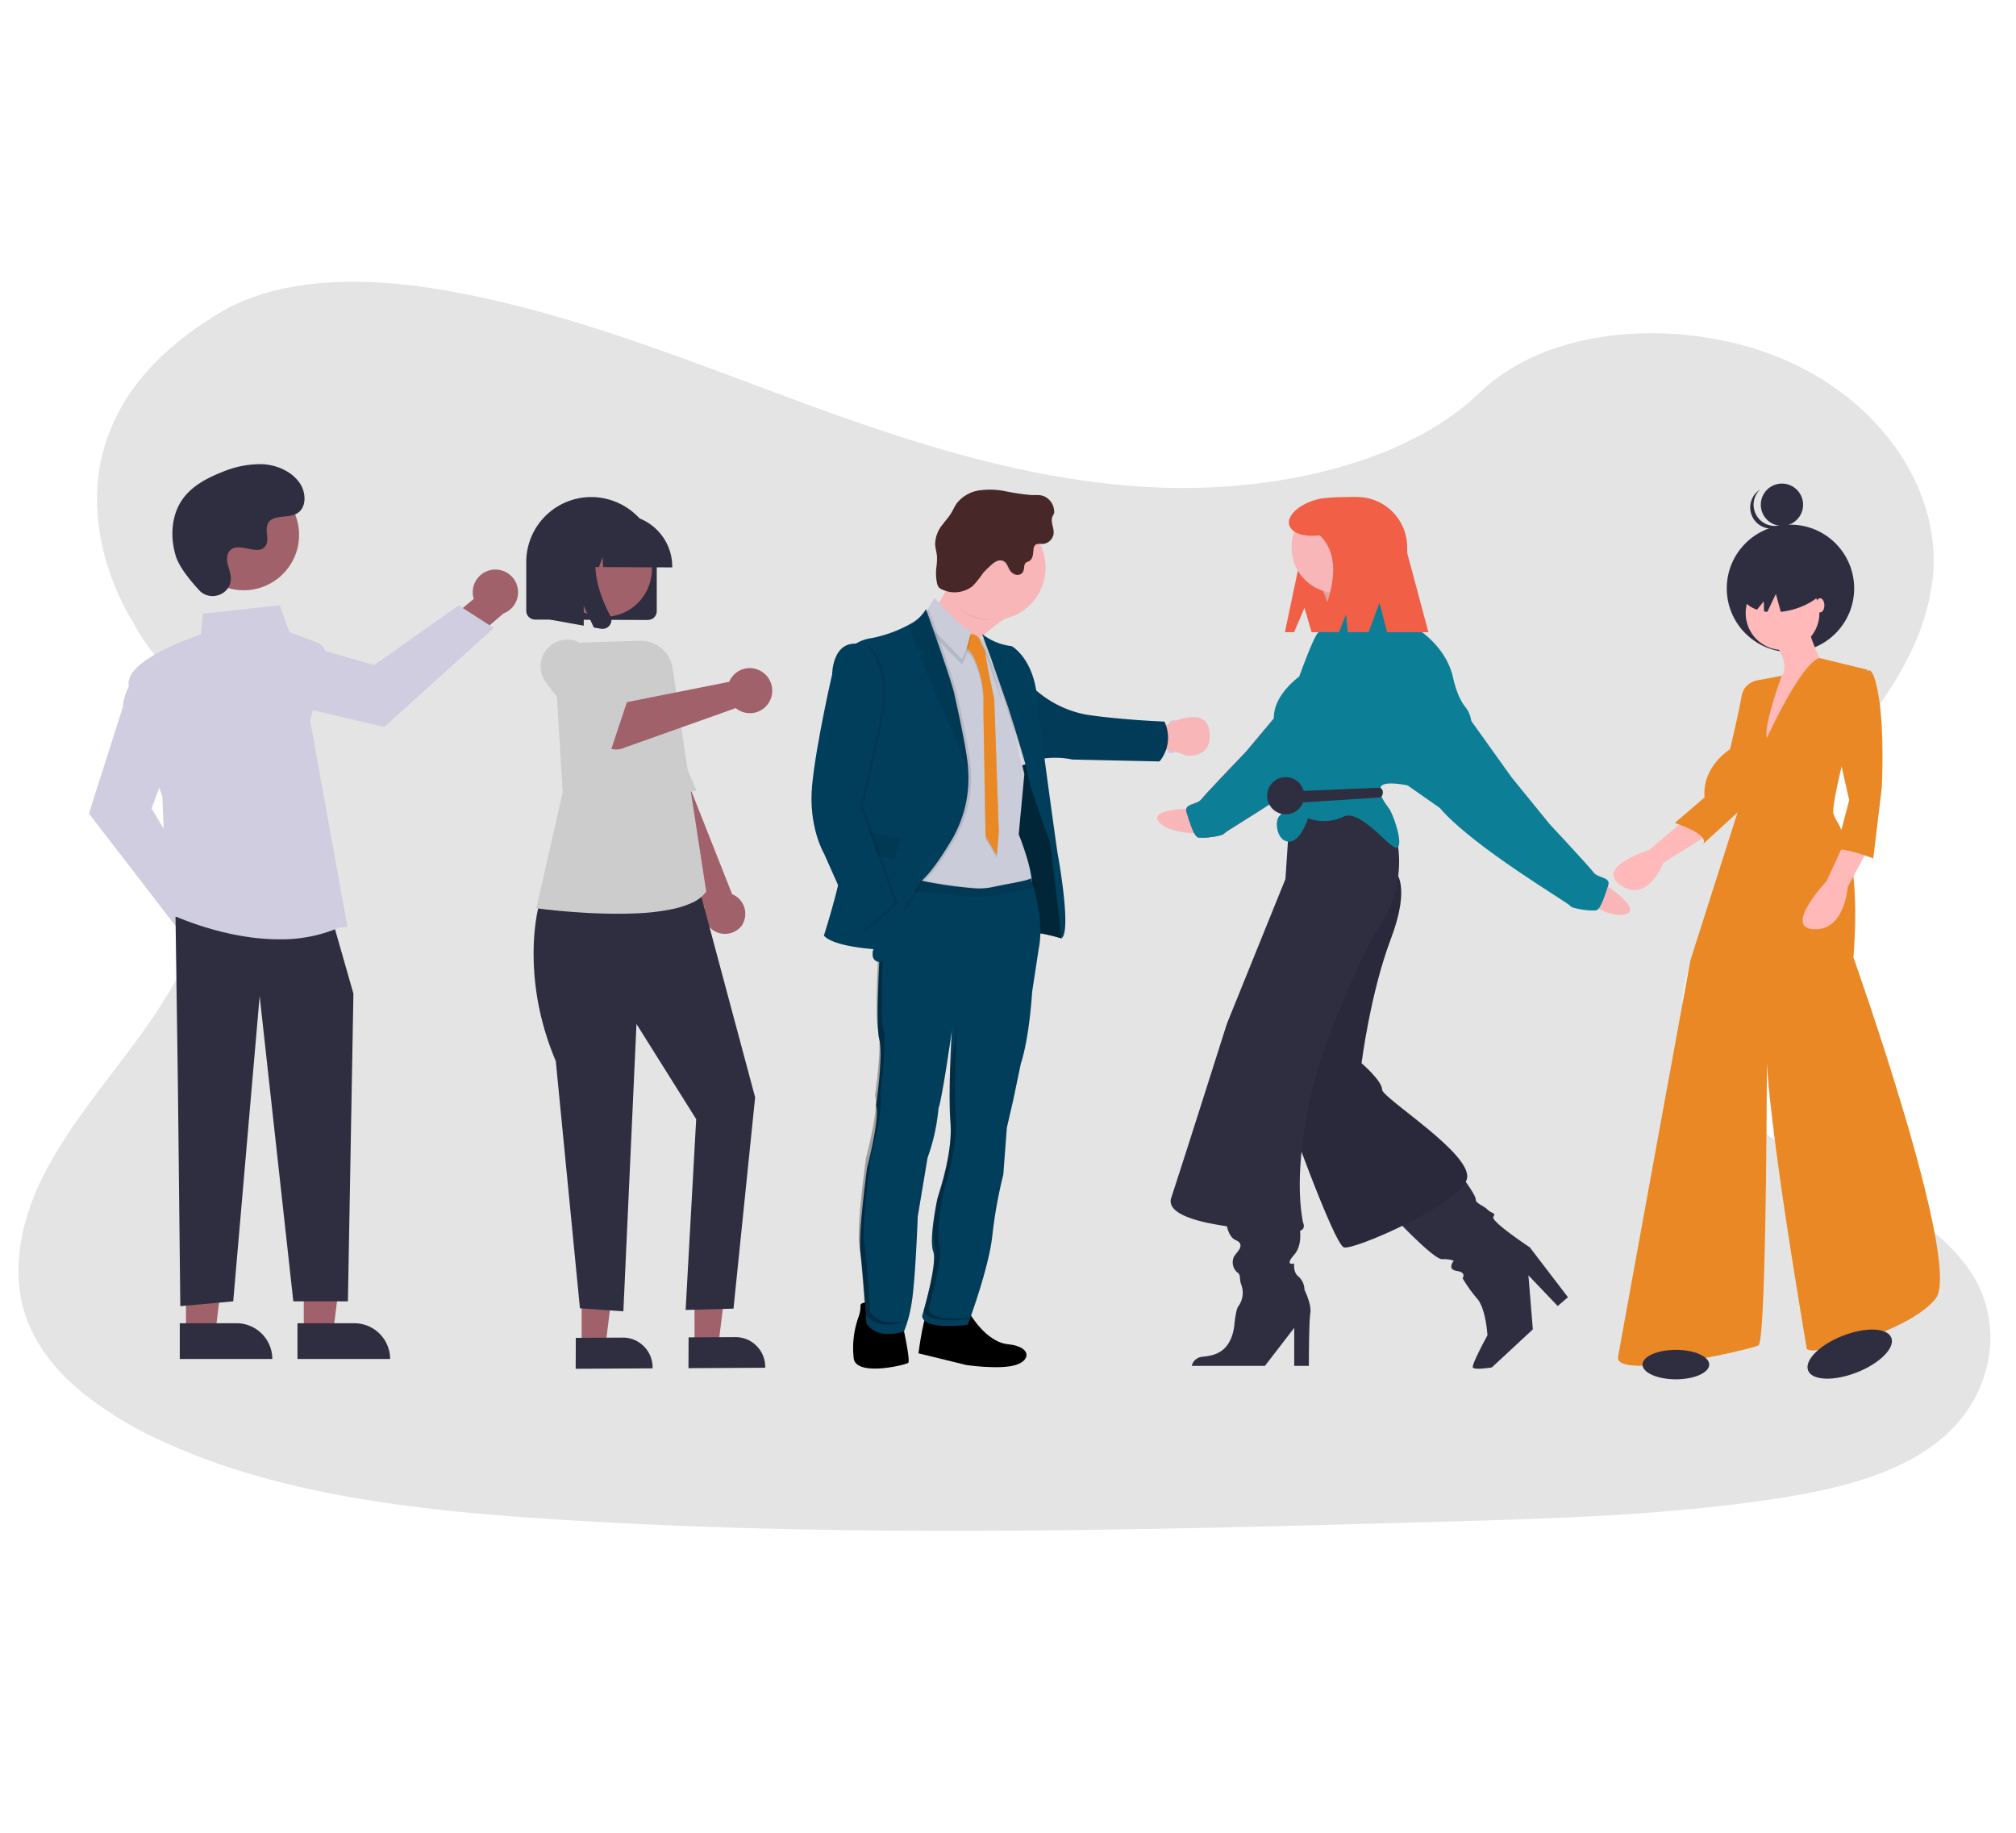 <svg xmlns="http://www.w3.org/2000/svg" id="Layer_1" data-name="Layer 1" viewBox="0 0 571.91 519.91"><path d="M61.29,89.37c18.14-11.44,43.88-10.85,66.39-6.75,35,6.35,67.3,19.6,99.9,31.59s66.77,23,102.61,24.14c31.66,1,68.61-6.75,89.61-27,20.41-19.67,58.8-21.15,86.44-9.3,19,8.16,33.15,22.85,39.13,39.34A54.87,54.87,0,0,1,548,151.67a47.37,47.37,0,0,1,.48,9.68,39.73,39.73,0,0,1-.48,4.72c-4.61,32.55-37.87,58.28-58.1,87.36-9.85,14.25-16.83,31.3-10,46.66,10.34,23.36,46.4,31.66,68.14,49.05a52.14,52.14,0,0,1,10.7,11.18c10.52,15.5,6.65,36.39-9.08,48.72-.51.41-1.07.81-1.62,1.22a56.86,56.86,0,0,1-6.28,3.91c-11.4,6.13-25.46,9.12-39.12,11.15-30.71,4.58-62.08,5.46-93.27,6.35-84.34,2.36-168.89,4.72-253-.74C123,428.79,89,425.17,58.92,414.14c-4.32-1.55-8.55-3.33-12.7-5.21A103.26,103.26,0,0,1,23.06,394.8c-6.32-5.25-11.4-11.26-14.46-18.13-6.37-14.24-3-30.3,4.27-44.29a136.11,136.11,0,0,1,10.21-16.24c5.6-7.9,11.78-15.54,17.43-23.4,20.09-28,33.2-63.41,14.65-92.09-5.34-8.26-13-15.5-17.37-24.1C37.79,176.55,3.12,124.93,61.29,89.37Z" style="fill:#e4e4e4"></path><path id="Path_1595" data-name="Path 1595" d="M331.31,212.66a4.56,4.56,0,0,1,2,.15c.72-2.06.15-6.94.05-7.85a15.56,15.56,0,0,0-1.59.91Z" style="isolation:isolate;opacity:0.1"></path><path id="Path_1596" data-name="Path 1596" d="M331.82,204.58l1.55-.4s.82,7.46-.26,9.41h-1.8Z" style="fill:#cbccd9"></path><path id="Path_1591" data-name="Path 1591" d="M275,372.44s4.59,8.28,11,8.9,6.64,4.48,2.11,5.88-14,0-14,0l-13.55-3.32s1.64-13.31,3.81-14S275,372.44,275,372.44Z"></path><path id="Path_1592" data-name="Path 1592" d="M254.85,370.38s3.71,15.6,2.78,16.24-14.95,4-15.46-1.42c-.06-.45-.06-.89-.11-1.31a26.05,26.05,0,0,1,1.5-10.32,9.34,9.34,0,0,0,.56-3.18C243.87,368.19,254.85,370.38,254.85,370.38Z"></path><path id="Path_1593" data-name="Path 1593" d="M261.3,176.08s11.18,26.2,9.17,17.8c-1.29-5.58,7.21-13,13.08-17.34,3-2.22,5.31-3.64,5.31-3.64s-21-23.37-19.53-13.29a14.24,14.24,0,0,1-1.13,8.14A21.38,21.38,0,0,1,261.3,176.08Z" style="fill:#f8b6b8"></path><path id="Path_1594" data-name="Path 1594" d="M329.77,212.81a5.92,5.92,0,0,1,2.37.14,36,36,0,0,1,4.54,1.39s7.52.92,6.39-7c-.88-5.93-7.58-3.78-10.93-2.31-.63.28-1.25.59-1.85.93Z" style="fill:#f8b6b8"></path><path id="Path_1597" data-name="Path 1597" d="M287.52,218.13s6.85-3.72,7.68,1,1.9,12.77,1.9,12.77L299,242.14l2.42,20.55-.31,3.5s-7.31-2.23-9-1.46-3.09-8.62-3.09-8.62l-2.89-9.75-.42-20.66Z" style="fill:#4d4d79"></path><path id="Path_1598" data-name="Path 1598" d="M287.52,218.13s6.85-3.72,7.68,1,1.9,12.77,1.9,12.77L299,242.14l2.42,20.55-.31,3.5s-7.31-2.23-9-1.46-3.09-8.62-3.09-8.62l-2.89-9.75-.42-20.66Z" style="fill:#012637"></path><path id="Path_1599" data-name="Path 1599" d="M292,194a30.07,30.07,0,0,0,16.33,8.76c9.84,1.47,22,1.94,22,1.94A10.6,10.6,0,0,1,328.94,216l-24.73-.54a23.85,23.85,0,0,0-9.74,0Z" style="fill:#013e5c"></path><path id="Path_1600" data-name="Path 1600" d="M292,194a30.07,30.07,0,0,0,16.33,8.76c9.84,1.47,22,1.94,22,1.94A10.6,10.6,0,0,1,328.94,216l-24.73-.54a23.85,23.85,0,0,0-9.74,0Z" style="isolation:isolate;opacity:0.05"></path><path id="Path_1601" data-name="Path 1601" d="M268.41,167.16c2.37,5,6.44,8.76,12.41,8.76h.78c2.73-2.15,4.89-3.53,4.89-3.53s-19.42-22.63-18-12.86C268.87,162.49,269.39,164.92,268.41,167.16Z" style="isolation:isolate;opacity:0.1"></path><path id="Path_1602" data-name="Path 1602" d="M266.81,161a14.9,14.9,0,1,0,4.38-10.55A14.9,14.9,0,0,0,266.81,161Z" style="fill:#f8b6b8"></path><path id="Path_1603" data-name="Path 1603" d="M256.56,254.18s34.72,3,36-1.34S289,236.67,289,236.67l1.54-16.49.05-.63s-4.33-17.84-4.17-19.25S279.43,184,278,181l-.25-.55-.31.16-.11.07-1.7,1-6.69-1.56-8.09-4.17-.78,45.61Z" style="fill:#cbccd9"></path><path id="Path_1604" data-name="Path 1604" d="M274.64,180.71a2.88,2.88,0,0,1,3.4,1.68,20,20,0,0,0,1.34,2.89l.93,5.37,1.75,8.49,1.28,37.58-.56,6.7-3.2-5.38-.62-35.1v-4.38a30,30,0,0,0-2.62-11l-.47-1-2.78-3.38Z" style="isolation:isolate;opacity:0.1"></path><path id="Path_1605" data-name="Path 1605" d="M274.64,179.92a2.89,2.89,0,0,1,3.4,1.69,20.47,20.47,0,0,0,1.34,2.89l.93,5.37,1.75,8.49,1.29,37.6-.57,6.68-3.19-5.38L279,202.14v-4.38a30.21,30.21,0,0,0-2.63-11l-.46-1-2.78-3.36Z" style="fill:#e98824"></path><path id="Path_1606" data-name="Path 1606" d="M265.11,171.21s7.68,8.52,10.36,9.54c0,0-1.34,6.46-2.68,7.72,0,0-8.09-8.6-9.54-9.3l-1.18-3.07Z" style="isolation:isolate;opacity:0.1"></path><path id="Path_1607" data-name="Path 1607" d="M265.11,169.64s7.68,8.52,10.36,9.53c0,0-1.34,6.47-2.68,7.73,0,0-8.09-8.6-9.54-9.3l-1.18-3.07Z" style="fill:#cbccd9"></path><path id="Path_1608" data-name="Path 1608" d="M278.61,180.63l.1.22,2.48,6.85,4.43,13a1,1,0,0,0,.1.38c.72,2.35,4.64,15.13,5.46,18.84l.05-.62s-4.07-17.63-4-19-6.54-16.05-7.93-19.06c-.21-.16-.41-.29-.52-.39Z" style="isolation:isolate;opacity:0.1"></path><path id="Path_1609" data-name="Path 1609" d="M278.61,179.84l2.63,7.18,4.58,13.11s.05.14.16.39c.77,2.54,5.36,17,5.72,19.71.41,2.91,6.18,18.67,6.18,18.67l3.3,27.28c2.93-2.31-1.24-24.6-1.24-24.6s-4.69-33.05-5.77-44S287,183.29,287,183.29a16.39,16.39,0,0,1-8.4-3.45Z" style="fill:#013e5c"></path><path id="Path_1610" data-name="Path 1610" d="M244.09,355.31c.72,5.3,1.7,20.1,1.7,20.1,3.29,5,10.66,2.29,10.66,2.29a35.2,35.2,0,0,0,2-7.13c1.18-5.61,1.9-25.46,1.9-25.46l2.78-16.69a55.08,55.08,0,0,0,3.1-14c1.08-2.91,3.81-22.15,3.81-22.15s-1.13,17.24-.41,26.34S265.93,340,265.93,340s-2.47,11.47-1.19,15-3.14,18.28-3.14,18.28c.36,4.27,12.93,2.53,12.93,2.53s6-15.9,7-25.47a129.19,129.19,0,0,1,3.09-17.13l1-13.29,1.81-7.83,2.16-10.36c2.48-7.59,3.2-20.29,3.2-20.29l1.9-12.45c1.24-6.16-.36-13.39-1.44-17.18-.47-1.63-.83-2.64-.83-2.64-1.08.78-7.31,1.67-10.56,2.42a18.2,18.2,0,0,1-5.41.41,120.53,120.53,0,0,1-24.11-4.4l-.82-.25-.16,1.42-.41,3.4-.67,6s-2.17,32.11-.88,36.46-.87,19-.87,19c1.18,3.47-2.53,17.57-2.53,17.57S243.42,350,244.09,355.31Z" style="isolation:isolate;opacity:0.1"></path><path id="Path_1611" data-name="Path 1611" d="M244.09,355.31c.72,5.3,1.7,20.1,1.7,20.1,3.29,5,10.66,2.29,10.66,2.29a35.2,35.2,0,0,0,2-7.13c1.18-5.61,1.9-25.46,1.9-25.46l2.78-16.69a55.08,55.08,0,0,0,3.1-14c1.08-2.91,3.81-22.15,3.81-22.15s-1.13,17.24-.41,26.34S265.93,340,265.93,340s-2.47,11.47-1.19,15-3.14,18.28-3.14,18.28c.36,4.27,12.93,2.53,12.93,2.53s6-15.9,7-25.47a129.19,129.19,0,0,1,3.09-17.13l1-13.29,1.81-7.83,2.16-10.36c2.48-7.59,3.2-20.29,3.2-20.29l1.9-12.46c1.24-6.15-.36-13.38-1.44-17.17-.47-1.63-.83-2.64-.83-2.64-1.08.78-7.31,1.67-10.56,2.42a18.2,18.2,0,0,1-5.41.41,120.53,120.53,0,0,1-24.11-4.4l-.82-.25-.16,1.42-.41,3.4-.67,6s-2.17,32.11-.88,36.46-.87,19-.87,19c1.18,3.47-2.53,17.58-2.53,17.58S243.42,350,244.09,355.31Z" style="fill:#013e5c"></path><path id="Path_1612" data-name="Path 1612" d="M266.81,160.42a15.25,15.25,0,0,0,2,7.51,8.08,8.08,0,0,0,6.7-1.6,34.14,34.14,0,0,0,3-3.74,21.72,21.72,0,0,1,2.17-2.12,6.94,6.94,0,0,1,1.7-1.24,2.33,2.33,0,0,1,2.06,0c.87.46,1.13,1.49,1.65,2.32a3.08,3.08,0,0,0,1.7,1.51,1.9,1.9,0,0,0,2.11-.71c.46-.87.1-2.25,1-2.78a3.74,3.74,0,0,1,.72-.29c1.08-.5,1.24-2,1.34-3.19a1.8,1.8,0,0,1,.67-1.59,3.08,3.08,0,0,1,1.75-.15,2.24,2.24,0,0,0,.52,0,15.22,15.22,0,0,0-29.11,6.12Z" style="isolation:isolate;opacity:0.1"></path><path id="Path_1613" data-name="Path 1613" d="M297.05,141.28a4.87,4.87,0,0,1,2,3.64,1.59,1.59,0,0,1-.05.72,3.46,3.46,0,0,1-.36.72c-.77,1.52.41,3.34.26,5a3.37,3.37,0,0,1-3.3,2.95,3.37,3.37,0,0,0-1.75.14,1.94,1.94,0,0,0-.67,1.59c-.1,1.21-.2,2.7-1.34,3.19-.23.09-.45.18-.67.29-.87.53-.46,1.91-1,2.78a1.82,1.82,0,0,1-2.06.7,3,3,0,0,1-1.75-1.5c-.46-.82-.72-1.85-1.6-2.31a2.22,2.22,0,0,0-2,0,5.74,5.74,0,0,0-1.7,1.23,21.72,21.72,0,0,0-2.16,2.13,29.3,29.3,0,0,1-3,3.73,8.32,8.32,0,0,1-8.5,1,2.7,2.7,0,0,1-1.08-.67,3.37,3.37,0,0,1-.51-1.22,14.1,14.1,0,0,1-.21-4.2,18,18,0,0,0,.21-3.28c-.06-1.18-.47-2.32-.52-3.51a8.94,8.94,0,0,1,2.22-5.74c.72-1,1.59-1.9,2.26-3,.57-.91,1-1.93,1.6-2.81a9.92,9.92,0,0,1,6.39-3.73,22.09,22.09,0,0,1,7.52.25,63.71,63.71,0,0,0,6.6,1C293.75,140.63,295.3,140,297.05,141.28Z" style="fill:#472727"></path><path id="Path_1614" data-name="Path 1614" d="M277.83,180.63l2.53,7.08,4.43,12.94a2.66,2.66,0,0,1,.1.38l-5.56-19.3A13.42,13.42,0,0,1,277.83,180.63Z" style="isolation:isolate;opacity:0.1"></path><path id="Path_1615" data-name="Path 1615" d="M246.76,258.8s-.25,8.11,2,10.14l5.92-11-5-2.37Z" style="fill:#f8b6b8"></path><path id="Path_1616" data-name="Path 1616" d="M234.56,265.41c2.83,3.32,15.2,3.91,15.2,3.91L262,250s2.94-2,8.35-11.1a34,34,0,0,0,5-21.31c-.31-5.22-3.75-20.24-3.75-20.24-.52-3.38-8.15-24.56-8.15-24.56a11,11,0,0,1-4.06,4A37.47,37.47,0,0,1,248.11,181c-10.61,1.54-8.65,12.52-8.65,12.52s-.11,42.69.51,47.79S234.56,265.41,234.56,265.41Z" style="isolation:isolate;opacity:0.1"></path><path id="Path_1617" data-name="Path 1617" d="M246.76,261.21l.36,3,4.34-1.51,3.19-4.57-2.42-1.77Z" style="fill:#cbccd9"></path><path id="Path_1618" data-name="Path 1618" d="M248.73,251.78,251,252l22.25,2.22a36.38,36.38,0,0,0,10.72-.52l10.35-2.07c-.52-1.67-.87-2.69-.87-2.69-1.14.79-7.53,1.7-10.82,2.47a19,19,0,0,1-5.52.43,123,123,0,0,1-24.73-4.51l-1,1.2Z" style="isolation:isolate;opacity:0.1"></path><path id="Path_1619" data-name="Path 1619" d="M293,249.42a3.48,3.48,0,0,0,.36-.22l.06.11Z"></path><path id="Path_1620" data-name="Path 1620" d="M245.68,328.44s3.76-14.1,2.53-17.57c0,0,2.16-14.62.87-19s.88-36.46.88-36.46l.72-6,.41-3.39.21-1.43a7.92,7.92,0,0,0,.82.25l.52.15-.16.56-.36,3.39-.72,6s-2.17,32.11-.88,36.46-.87,19-.87,19c1.18,3.46-2.58,17.57-2.58,17.57s-2.63,18.83-1.9,24.13,1.7,20.08,1.7,20.08c2.42,3.64,7.06,3.19,9.32,2.68V375s-7.42,2.69-10.76-2.29c0,0-1-14.79-1.7-20.09S245.68,328.44,245.68,328.44Z" style="isolation:isolate;opacity:0.3"></path><path id="Path_1621" data-name="Path 1621" d="M265.16,353.44c-1.24-3.54,1.13-15,1.13-15s4.18-12.21,3.51-21.27c-.31-3.77-.26-8.95-.16-13.71,1-6.13,1.91-13,1.91-13s-1.08,17.16-.41,26.22S267.69,338,267.69,338s-2.38,11.41-1.19,15-3,18.19-3,18.19c.31,3.41,8.14,3,11.23,2.66l-.1.33s-12.11,1.73-12.52-2.52C262.12,371.64,266.35,357,265.16,353.44Z" style="isolation:isolate;opacity:0.3"></path><path id="Path_1622" data-name="Path 1622" d="M233.73,265.41c2.89,3.32,15.25,3.91,15.25,3.91L261.25,250s2.89-2,8.34-11.1a34.33,34.33,0,0,0,5-21.31c-.31-5.22-3.76-20.24-3.76-20.24-.51-3.38-8.14-24.56-8.14-24.56a11,11,0,0,1-4.07,4A37.32,37.32,0,0,1,247.34,181c-10.61,1.54-8.66,12.52-8.66,12.52s-.1,42.68.52,47.78S233.73,265.41,233.73,265.41Z" style="fill:#013e5c"></path><path id="Path_1623" data-name="Path 1623" d="M260,184l2.78,1-1.85,1.25,13.75,32c-.31-5.22-3.86-20.21-3.86-20.21-.57-3.38-8.5-24.53-8.5-24.53a11.1,11.1,0,0,1-4.17,4.05Z" style="isolation:isolate;opacity:0.1"></path><path id="Path_1624" data-name="Path 1624" d="M255.41,238.1l-14.63-3.7-1.91,5.84,14.95,3.58Z" style="isolation:isolate;opacity:0.1"></path><path id="Path_1625" data-name="Path 1625" d="M246.91,183.37s6.08,5.77,3.81,18.55-5.92,26.69-5.92,26.69l9.84,27.52s-6.85,7.22-10.26,8.09l-9.79-22s-4.59-7.63-3.4-19.59,5.67-31.34,5.67-31.34S236.81,179.5,246.91,183.37Z" style="isolation:isolate;opacity:0.1"></path><path id="Path_1626" data-name="Path 1626" d="M246.19,183.37s6,5.77,3.76,18.55S244,228.61,244,228.61l9.79,27.52s-6.8,7.22-10.2,8.09l-9.79-22s-4.58-7.63-3.4-19.59,5.67-31.34,5.67-31.34S236.09,179.5,246.19,183.37Z" style="fill:#013e5c"></path><path id="Path_1627" data-name="Path 1627" d="M255.36,256.42S247,267.9,247.58,271a1.88,1.88,0,0,0,1.89,1.87,1.82,1.82,0,0,0,1.2-.45l3.35-4.49,3-8.38S256.7,255.93,255.36,256.42Z" style="isolation:isolate;opacity:0.1"></path><path id="Path_1628" data-name="Path 1628" d="M255.36,256.42s-8.45,11.48-7.78,14.57a1.88,1.88,0,0,0,1.89,1.87,1.82,1.82,0,0,0,1.2-.45l3.35-4.48,3-8.38S256.7,255.93,255.36,256.42Z" style="isolation:isolate;opacity:0.1"></path><path id="Path_1629" data-name="Path 1629" d="M255.36,256.42s-8.45,11.48-7.78,14.57a1.88,1.88,0,0,0,1.89,1.87,1.82,1.82,0,0,0,1.2-.45l3.35-4.48,3-8.38S256.7,255.93,255.36,256.42Z" style="fill:#013e5c"></path><circle cx="507.93" cy="166.91" r="18.07" style="fill:#2f2e41"></circle><circle cx="505.51" cy="143.18" r="6" style="fill:#2f2e41"></circle><path d="M498.76,146.9a6,6,0,0,1,.51-8,5,5,0,0,0-.49.35,6,6,0,0,0,7.47,9.4,5.82,5.82,0,0,0,.45-.4A6,6,0,0,1,498.76,146.9Z" style="fill:#2f2e41"></path><path d="M478.33,232.25l-10.45,8.85s-15.69,4.82-8.05,10.05,12.07-6.43,12.07-6.43l12.87-8.05Z" style="fill:#ffb9b9"></path><path d="M500.86,193.64l-1.21-.81s-4.83,0-5.63,4.83-3.22,14.88-3.22,14.88-8,4.83-7.24,13.67l-8.44,7.24s10.05,3.22,8,6L498,225.81l.4-26.14Z" style="fill:#e98824"></path><circle cx="505.68" cy="173.93" r="10.46" style="fill:#ffb9b9"></circle><path d="M502.47,181.17s6.43,7.24,2.41,11.26-5.23,23.73-5.23,23.73l17.7-26.95s-4.83-9.65-4.43-12.87Z" style="fill:#ffb9b9"></path><path d="M501.26,209.32s9.65-21.2,14.88-22.66L529.81,190s-10.85,37.4-9.65,41,8.05,8.85,5.63,40.62c0,0,31,87.11,23.33,96.77s-36.2,16.89-36.6,14.07-13.27-76.65-11.26-89.92c0,0,0,87.91-2.41,89.12s-41,10.05-39.82,3.22,20.51-112.45,20.51-112.45l14.88-46.66.4-6.83s-6.43-4.43-1.6-14.48,6.43-11.67,6.43-11.67l5.79-1.09S500.05,206.51,501.26,209.32Z" style="fill:#e98824"></path><path d="M523,239.49l-4.83,10.45s-12.47,13.28-3.62,13.68,9.65-12.07,9.65-12.07l6.44-12.06Z" style="fill:#ffb9b9"></path><path d="M524.59,190.42h5.22s1.61-2.41,3.22,7.64.81,25.34.81,25.34l-2.42,20.11S523,240.29,521,241.1s0-.41,0-.41L524.59,227l-4.43-19.71Z" style="fill:#e98824"></path><path d="M504.62,158.51c-6.83,1.86-11.49,6.59-10.4,10.58.48,1.78,2,3.11,4.22,3.86l1.91-2.37.09,2.88c.3,0,.61.1.92.13l2.43-5.11,1.39,5.09a21.39,21.39,0,0,0,3.36-.63c6.84-1.86,11.49-6.59,10.41-10.58S511.45,156.66,504.62,158.51Z" style="fill:#2f2e41"></path><ellipse cx="516.34" cy="171.72" rx="1.21" ry="2.01" style="fill:#ffb9b9"></ellipse><ellipse cx="475.42" cy="387.1" rx="9.46" ry="4.18" style="fill:#2f2e41"></ellipse><ellipse cx="524.75" cy="384.1" rx="12.69" ry="5.57" transform="translate(-104.3 219.19) rotate(-21.51)" style="fill:#2f2e41"></ellipse><path d="M67.31,264.86a6.44,6.44,0,0,1-12.59,2.19L42.55,250.39,51,247l8.46,11.92a7,7,0,0,1,1.12-.15,6.4,6.4,0,0,1,6.69,6.08Z" style="fill:#a0616a"></path><path d="M50.82,264,25.23,230.79l9.59-30.14c.71-7.57,5.45-9.69,5.65-9.78l.31-.13L49.12,213,43,229.33l15,25.29Z" style="fill:#d0cde1"></path><path d="M146.53,165.71a6.42,6.42,0,0,1-3.69,8.31l-15.67,13.43-4-8.21,11.23-9.35a7,7,0,0,1-.24-1.1,6.43,6.43,0,0,1,12.39-3.08Z" style="fill:#a0616a"></path><path d="M140.08,178.15,109,206.23,78.18,199c-7.61-.12-10.08-4.68-10.18-4.87l-.16-.3,21.54-10,16.76,4.85,24-16.95Z" style="fill:#d0cde1"></path><polygon points="86.18 345.51 98.52 345.51 94.54 377.76 86.18 377.76 86.18 345.51" style="fill:#a0616a"></polygon><path d="M100.51,375.37a10.16,10.16,0,0,1,10.16,10.15H84.39V375.37h16.12Z" style="fill:#2f2e41"></path><polygon points="52.76 345.51 65.1 345.51 61.13 377.76 52.76 377.76 52.76 345.51" style="fill:#a0616a"></polygon><path d="M67.1,375.37a10.16,10.16,0,0,1,10.15,10.15H51V375.37H67.1Z" style="fill:#2f2e41"></path><polygon points="94.8 262.77 100.26 281.87 98.7 369.16 83.21 369.16 73.66 282.55 66.16 369.16 51.15 370.53 50.47 307.79 49.79 260.05 94.8 262.77" style="fill:#2f2e41"></polygon><path d="M79.16,266.46c-16.33,0-31.36-7.39-31.56-7.49l-.17-.08L46.06,226c-.39-1.16-8.22-24.09-9.54-31.37S54.63,180.77,57,180l.54-5.94,21.8-2.35,2.76,7.6,7.82,2.93a3.86,3.86,0,0,1,2.4,4.54L88,204.48,98.58,263l-2.28.1A41.55,41.55,0,0,1,79.16,266.46Z" style="fill:#d0cde1"></path><circle cx="69.28" cy="152.27" r="15.7" transform="matrix(0.03, -1, 1, 0.03, -85.21, 216.45)" style="fill:#a0616a"></circle><path d="M49.85,157.67c-1.59-5.32-1.29-11.44,1.9-16,2.62-3.74,6.84-6,11.1-7.69a27.9,27.9,0,0,1,11.74-2.3c4,.26,8.08,2,10.4,5.3,1.9,2.69,2.07,7.12-.81,8.71-2.6,1.44-6.74.15-8.13,2.76-1.06,2,.56,4.77-.82,6.54-2.25,2.89-7.85-1.73-10.23,1.46a3,3,0,0,0-.55,1.41c-.27,2,.85,3.78,1,5.71a5.79,5.79,0,0,1,0,1c-.39,4.35-6,6.06-8.94,2.88C54.13,164.86,50.82,160.91,49.85,157.67Z" style="fill:#2f2e41"></path><path d="M338.55,229.41s-12.56-.18-9.88,3.59,13.06,3.51,13.06,3.51Z" style="fill:#f8b6b8"></path><path d="M455.16,250.82s10.56,6.8,6.24,8.46S448.58,255,448.58,255Z" style="fill:#f8b6b8"></path><path d="M377.19,182.9l-12.71,17.23-11,13.12s-11.39,11.86-12.66,13.5-5,1.17-4.21,3.67,2,6.67,3.22,7.1,7.07-.31,7.5-1.13S375,220.2,384.69,209.14l9.25-6.27.14-10.6Z" style="fill:#6466ad"></path><path d="M377.19,182.9l-12.71,17.23-11,13.12s-11.39,11.86-12.66,13.5-5,1.17-4.21,3.67,2,6.67,3.22,7.1,7.07-.31,7.5-1.13S375,220.2,384.69,209.14l9.25-6.27.14-10.6Z" style="fill:#f06483"></path><path d="M377.19,182.9l-12.71,17.23-11,13.12s-11.39,11.86-12.66,13.5-5,1.17-4.21,3.67,2,6.67,3.22,7.1,7.07-.31,7.5-1.13S375,220.2,384.69,209.14l9.25-6.27.14-10.6Z" style="fill:#0c7f96"></path><path d="M370.06,172.4l-2.94,6.93h-2.61l3.7-17.55c0-11.27,5.44-20.79,16.72-20.79h0a14.25,14.25,0,0,1,14.26,14.24v17.22a6.88,6.88,0,0,1-6.89,6.88H372.08Z" style="fill:#f05f46"></path><path d="M414.91,334s3.73,5,3.73,6.22,2.08,1.66,3.33,2.9,2.49.83,1.66,2.07S434,353.86,434,353.86L444.81,368l-2.91,2.49-8.31-8.71,1.25,15.34-11.63,10.79s-5,.82-5.39,0,4.15-9.13,4.15-9.13-.42-7.47-2.91-10.37a40.35,40.35,0,0,1-4.15-5.81s1.24-1.65-1.66-2.07-.83-2.9-.83-2.9a8.43,8.43,0,0,0-3.33-.42c-2.49,0-13.7-12-13.7-12Z" style="fill:#2f2e41"></path><path d="M368.4,346.81s1.66,5.81-1.25,9.13,0,2.49,0,2.49-.41,2.49,1.25,3.73a5.13,5.13,0,0,1,1.66,3.73s2.08,4.15,1.66,6.64-.41,14.93-.41,14.93h-4.16V376.68l-8.3,10.78H338.09a3.31,3.31,0,0,1,2.49-2.49c2.08-.41,8.3,0,9.55-8.71,0,0,.41-5,1.25-5.8a6.56,6.56,0,0,0,.83-5.81c-.83-2.08,0-2.9-1.25-3.73a3.79,3.79,0,0,1-.83-4.57c.83-1.24,3.32-3.31.41-4.56s-2.9-7.46-2.9-7.46Z" style="fill:#2f2e41"></path><path d="M395.81,247.27s4.56,3.74-1.25,19.08-8.31,35.26-8.31,35.26,5.82,5,5.82,7.46,25.75,18.25,24.08,25.3-32,20.33-34.88,19.49-17-40.64-17-40.64,5.4-44,5.81-44.38,12.87-20.74,12.87-20.74l7.48-15.34Z" style="fill:#2f2e41"></path><path d="M395.81,247.27s4.56,3.74-1.25,19.08-8.31,35.26-8.31,35.26,5.82,5,5.82,7.46,25.75,18.25,24.08,25.3-32,20.33-34.88,19.49-17-40.64-17-40.64,5.4-44,5.81-44.38,12.87-20.74,12.87-20.74l7.48-15.34Z" style="isolation:isolate;opacity:0.1"></path><path d="M396.22,237.73a32.77,32.77,0,0,1-4.57,24.47c-7.89,12.45-17,38.16-17,38.16s-8.72,27-5,46.45c0,0,1.24,2.49-2.08,2.49s-38.2-.83-35.3-9.54,15.78-49.35,15.78-49.35l16.61-41.06.83-12.45,6.23-9.54H384.6Z" style="fill:#2f2e41"></path><path d="M388.54,164.53s-.83,5.81,2.07,6.63S379,178.21,379,178.21s-2.91-10-4.15-11.19S388.54,164.53,388.54,164.53Z" style="fill:#f8b6b8"></path><path d="M388.54,164.53s-.83,5.81,2.07,6.63S379,178.21,379,178.21s-2.91-10-4.15-11.19S388.54,164.53,388.54,164.53Z" style="isolation:isolate;opacity:0.1"></path><path d="M376.91,174.07s12.88-3.73,13.29-5,3.32,1.66,4.57,3.73,3.74,4.57,5,4.57,10.38,5.39,12.46,14.93c1,4.37,2.34,6.91,3.56,8.38a7.94,7.94,0,0,1,1.61,4.15.42.42,0,0,0,.23.33c.83.41-17.44,17.83-17.44,17.83s-7.06-1.66-8.31,0,.83,4.56,2.08,6.22,4.15,10,2.49,11.2-10.38-11.2-15.37-8.71a13,13,0,0,1-10,.41s-2.08,6.64-5.4,6.64-4.15-5.39-2.91-7.05,6.23-5,3.74-9.54-3.32-12.86-3.32-12.86-6.64-7.88,5.4-17.42c0,0,4.15-11.61,5.4-12.44s3.32-1.25,3.32-2.07S376.91,174.07,376.91,174.07Z" style="fill:#0c7f96"></path><path d="M416.36,203.1l12.46,17.42,10.8,13.27s11.21,12,12.45,13.69,5,1.25,4.15,3.73-2.07,6.64-3.32,7-7.06-.41-7.47-1.24-27.41-16.59-37-27.79l-9.15-6.4v-10.6Z" style="fill:#0c7f96"></path><path d="M391.2,223.46l-24.07,1a1.31,1.31,0,0,0-1,1.43v.52a1.69,1.69,0,0,0,.33,1,.9.9,0,0,0,.77.39l24.07-1.57c.56,0,1-.66,1-1.42a1.72,1.72,0,0,0-.32-1A.91.91,0,0,0,391.2,223.46Z" style="fill:#2f2e41"></path><path d="M364.74,231a5.27,5.27,0,1,1,5.27-5.26A5.27,5.27,0,0,1,364.74,231Z" style="fill:#2f2e41"></path><path d="M379.31,168.24a12.93,12.93,0,1,1,12.94-12.93A12.94,12.94,0,0,1,379.31,168.24Z" style="fill:#f8b6b8"></path><path d="M373.89,141.61c2.51-.63,8.46-.62,9.33-.62a16,16,0,0,1,16,15.95l6,22.39H393.5L391.33,171l-3.08,8.32h-5.9l-.5-5-2,5H373.3c4.91-11.11,7.52-21.23,1.07-27.48-4.36.59-8-.57-8.64-2.93C365,146.2,368.7,142.92,373.89,141.61Z" style="fill:#f05f46"></path><g id="fe98ab94-e9cb-45d5-93d2-a323ca3f1bc1"><path id="af195c9f-bb19-4a02-bf73-25c746785d44" d="M210.63,262.3a6,6,0,0,1-10.77-4.87l-23-47.23,11-6.67,19.85,50.16.23.09.22.11.22.11.21.12a6,6,0,0,1,2,8.17Z" style="fill:#a0616a"></path><path id="b7be7d01-601a-466d-ae41-9577dbbca8ac" d="M181.27,228.41l16.33-4.19s-.54-1.2-1.4-3.2-2.08-4.78-3.44-7.94-2.88-6.69-4.35-10.19-2.92-6.94-4.12-9.93a12.84,12.84,0,0,0-4-5.78,5.46,5.46,0,0,0-4-1.07,7.86,7.86,0,0,0-3.1,1.18,8.15,8.15,0,0,0-1.24,1l-3.79,6.88Z" style="fill:#ccc"></path><path id="b3095e15-ab7d-4e65-96a4-41698fa4f221" d="M165,355.61l10,0-3.22,26.11-6.77,0Z" style="fill:#a0616a"></path><path id="a302ec2b-66fd-4123-9cb3-cd16e4233762" d="M163.31,388.29l21.82-.12v-.27a8.35,8.35,0,0,0-1.42-4.7,8.65,8.65,0,0,0-2.36-2.35,8.37,8.37,0,0,0-3-1.25,9.34,9.34,0,0,0-1.67-.15h0l-13.33.07Z" style="fill:#2f2e41"></path><path id="aeeb1cd5-fa3a-4274-bafd-7f40084de8d2" d="M197,355.49l10,0-3.21,26.07-6.75,0Z" style="fill:#a0616a"></path><path id="ba1e98ed-d8f2-43c1-be39-19244e87f429" d="M195.31,388.12l21.77-.12v-.27a8.52,8.52,0,0,0-.17-1.67,8.28,8.28,0,0,0-1.25-3,8.65,8.65,0,0,0-2.36-2.35,8.23,8.23,0,0,0-3-1.24,8.34,8.34,0,0,0-1.66-.16h0l-13.3.07Z" style="fill:#2f2e41"></path><path id="a155f794-21b2-443d-9e35-67d51870e068" d="M197.46,248.75l16.76,62.54-6.14,59.94-13.58.38,3-54.13-16.94-27L176.84,372l-12.32-.87L157.67,301a79.38,79.38,0,0,1-5.09-17,75.68,75.68,0,0,1-1.2-13.93,64.09,64.09,0,0,1,.72-9.38,33.2,33.2,0,0,1,.68-3.44l5-5.07Z" style="fill:#2f2e41"></path><path id="fa92fe00-8265-4df9-92a2-5e4b8684f88d" d="M175.26,259.21c2.82,0,5.46-.09,7.86-.26a59.76,59.76,0,0,0,7.3-1,26.32,26.32,0,0,0,5.94-1.88,9.51,9.51,0,0,0,3.86-3l.12-.17-4.58-29.81-4.94-33.51a9.14,9.14,0,0,0-9.32-7.81l-15.47.47a8.68,8.68,0,0,0-8.4,8.94c0,.08,0,.17,0,.26l2,33.33-7.49,32.88.53.07c.22,0,1,.14,2.33.28,1.68.19,3.4.36,5.1.51,2.42.21,4.78.37,7,.49C170,259.14,172.74,259.21,175.26,259.21Z" style="fill:#ccc"></path><path id="a02ac6ff-2f2c-46ae-a320-a92bb579f594" d="M183.84,175.85h0a2.47,2.47,0,0,0,2.47-2.47V159.59a18.34,18.34,0,0,0-1.45-7.2A18.74,18.74,0,0,0,175,142.5a18.44,18.44,0,0,0-25.71,16.92v13.81a2.5,2.5,0,0,0,.19,1,2.54,2.54,0,0,0,1.33,1.33,2.44,2.44,0,0,0,1,.2l32,.12Z" style="fill:#2f2e41"></path><path id="a9c6a018-88fd-40d4-8b44-5495c2df83a6" d="M159.47,154.86a13.59,13.59,0,0,0,15.72,19.58,13.44,13.44,0,0,0,8.08-6.48,13.59,13.59,0,0,0-15.71-19.57,13.37,13.37,0,0,0-8.09,6.47Z" style="fill:#a0616a"></path><path id="a5ddc204-0839-488c-806a-2c44d9da4652" d="M190.7,160.71a14.61,14.61,0,0,0-1.15-5.69,14.84,14.84,0,0,0-7.78-7.82,14.68,14.68,0,0,0-5.69-1.18h-2.86a14.54,14.54,0,0,0-14.54,14.56v.27l5.84,0,2-5.56.4,5.57h3l1-2.8.2,2.81,19.56.09Z" style="fill:#2f2e41"></path><path id="b53d3ad0-d874-44f4-8830-ebcf508c0715" d="M214.21,189.72a6.4,6.4,0,0,1,3.89,2.81,6.52,6.52,0,0,1,.94,4.06,6.21,6.21,0,0,1-.58,2.07,6.31,6.31,0,0,1-9.1,2.67l-.16-.11-.17-.11-.15-.12-.16-.12L176.5,212.33a4.84,4.84,0,0,1-5.56-1.73L163.29,200l9.24-6.22,4.85,5.5,29.48-5.86c0-.08.07-.16.1-.23l.11-.23.12-.22c0-.08.09-.15.13-.22a6.34,6.34,0,0,1,6.89-2.82Z" style="fill:#a0616a"></path><path id="ea3ff0db-56f9-49fe-a255-68dfaf7efedd" d="M176.86,195.83c-1-1.2-2.31-2.76-3.68-4.31s-2.76-3.09-3.81-4.24l-1.75-1.91A7.6,7.6,0,1,0,155,193.75l2.64,3.43c1.59,2,3.71,4.79,5.85,7.5s4.31,5.42,6,7.42,2.84,3.28,3,3.17L178.24,198C178.4,197.88,177.82,197,176.86,195.83Z" style="fill:#ccc"></path><path id="a9611ebe-3bd3-473e-9d8d-437c05f39574" d="M173.4,175.41a2.36,2.36,0,0,1-.1,1.34,2.73,2.73,0,0,1-.32.61,2.85,2.85,0,0,1-.41.44,2.46,2.46,0,0,1-1.6.58h-.33l-.11,0-2.07-.38-2.86-6.1v5.59l-9.42-1.7v-23.7l15.8.07-.4.46a11,11,0,0,0-2.46,5.34,18,18,0,0,0,.12,6,31.58,31.58,0,0,0,1.68,5.88,44.68,44.68,0,0,0,2.25,4.93A2.3,2.3,0,0,1,173.4,175.41Z" style="fill:#2f2e41"></path></g></svg>